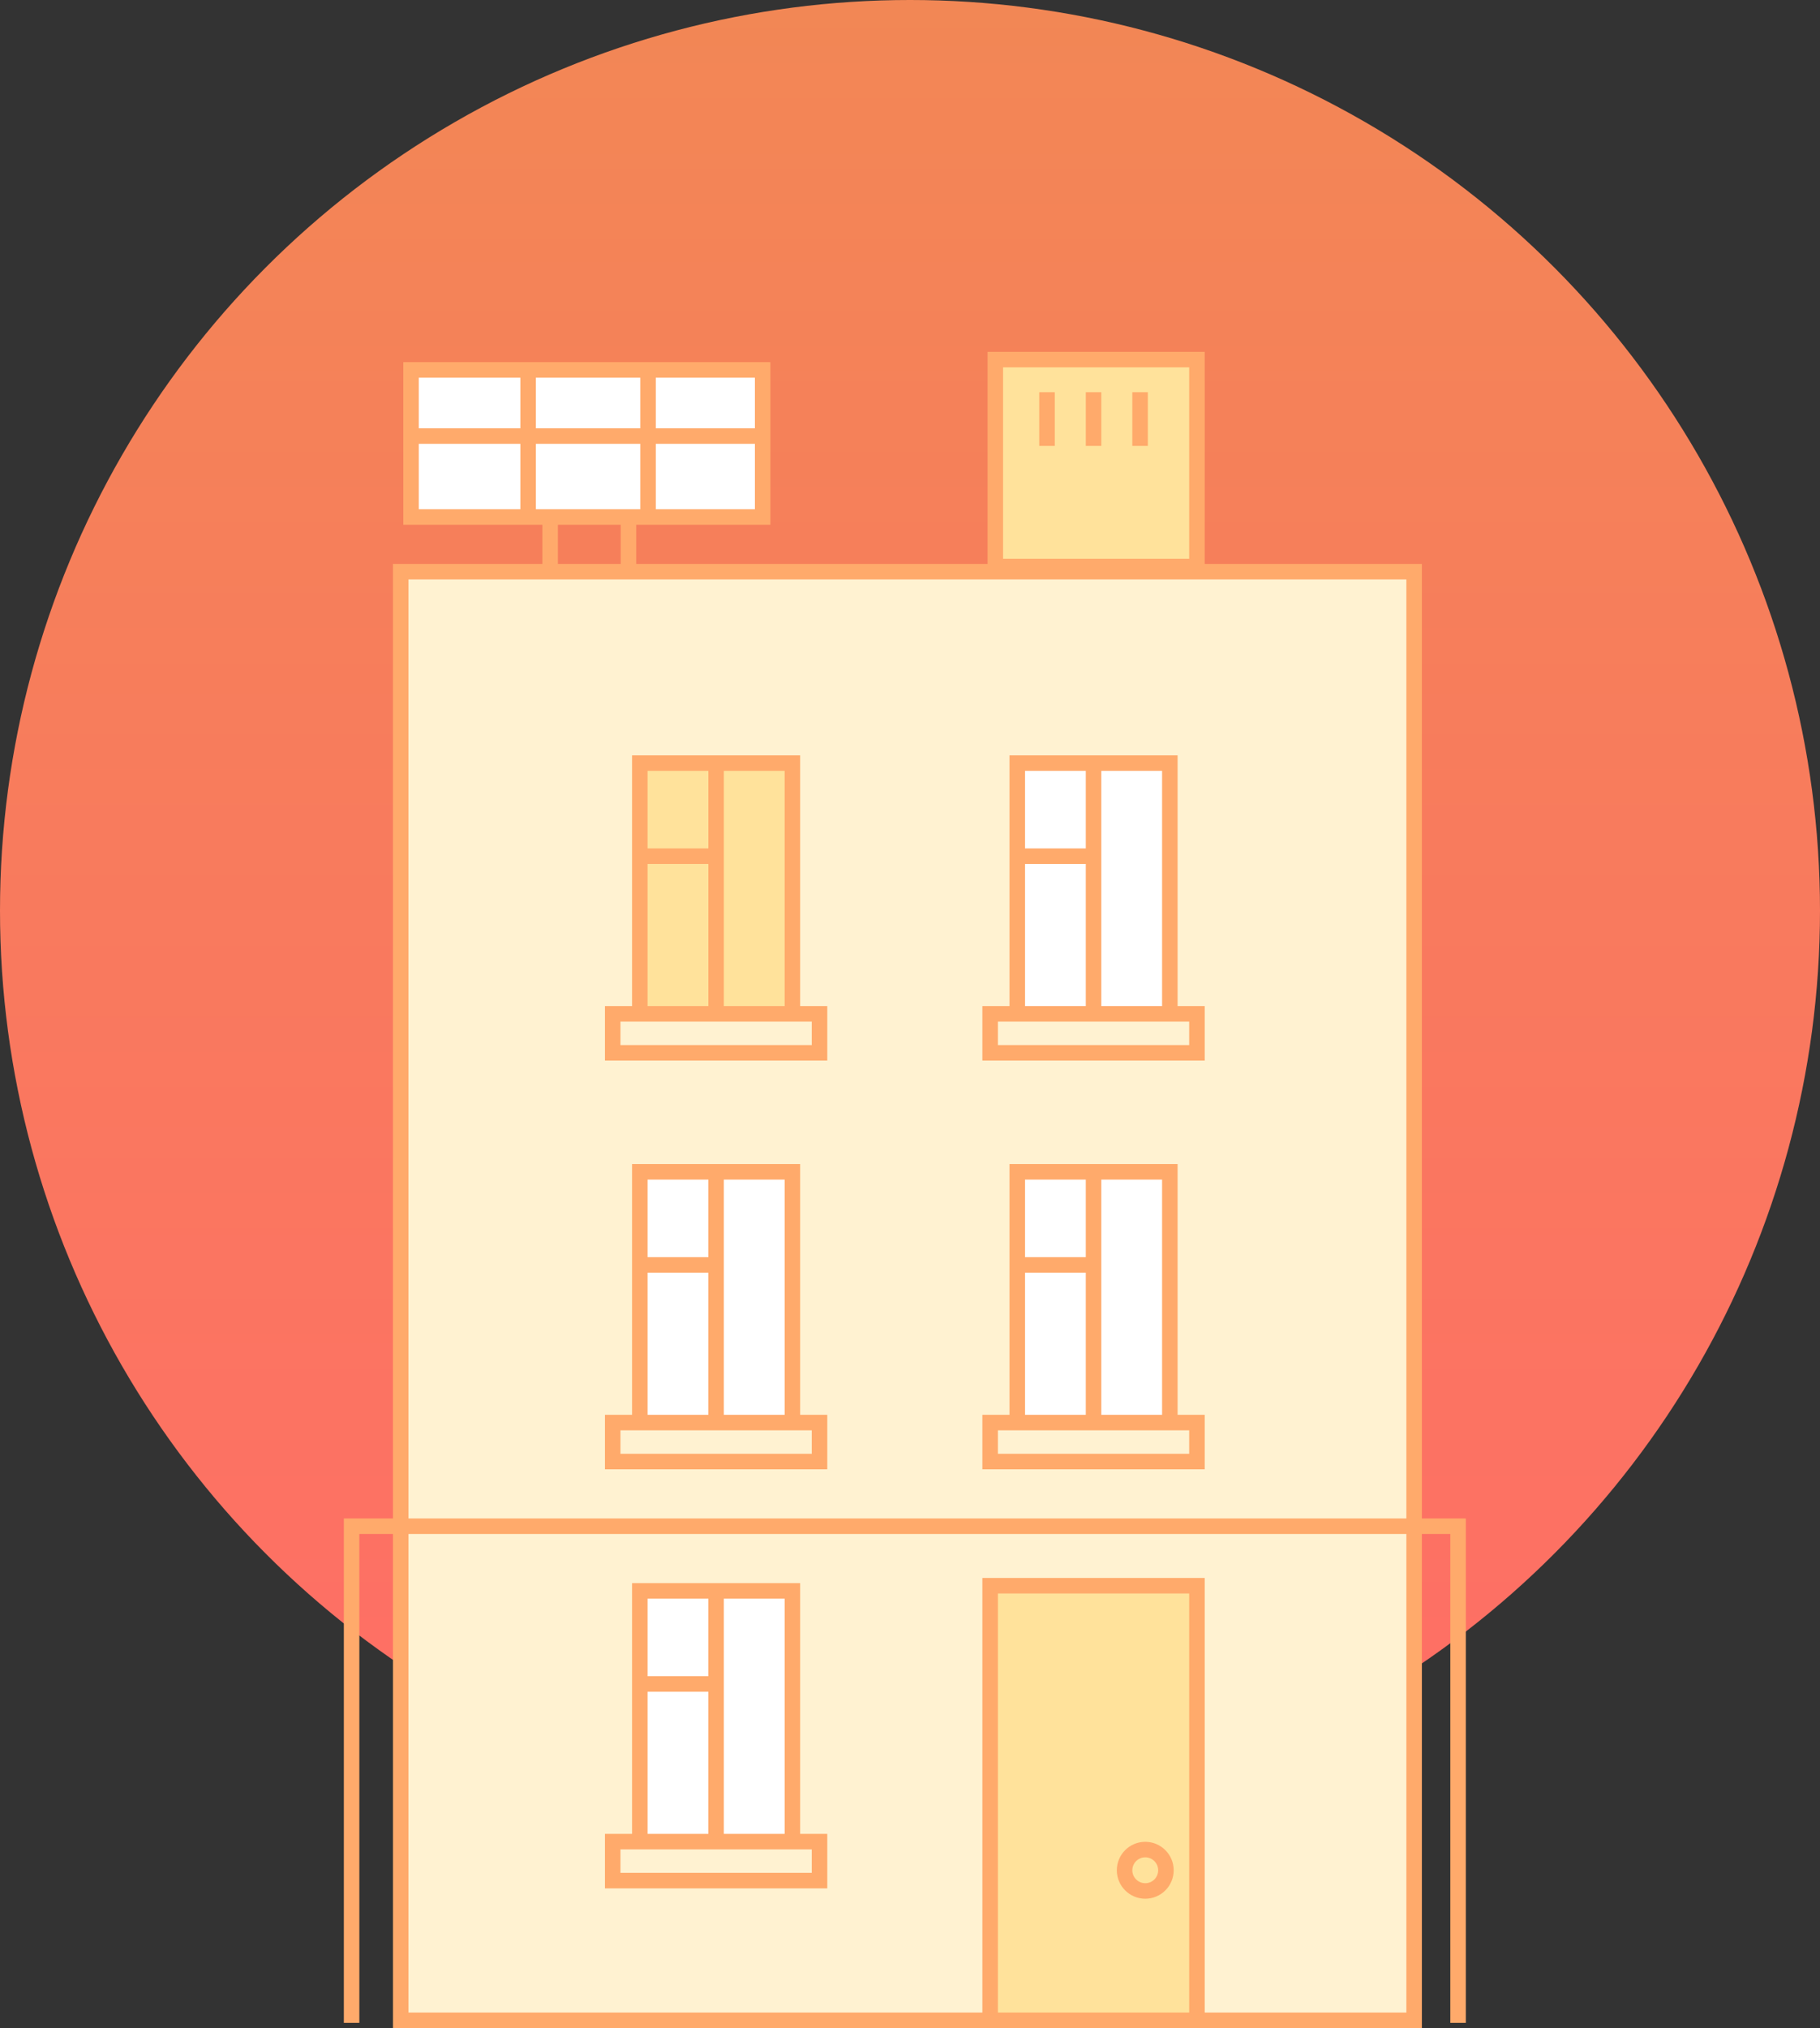 <svg xmlns="http://www.w3.org/2000/svg" width="352" height="392" viewBox="0 0 352 392">
  <rect x="0" y="0" width="352" height="392" fill="#333333" stroke="none"/>
  <defs>
    <linearGradient id="a" x1="50%" x2="50%" y1="0%" y2="100%">
      <stop offset="0%" stop-color="#F28755"/>
      <stop offset="100%" stop-color="#FF6D66"/>
    </linearGradient>
  </defs>
  <g fill="none" fill-rule="evenodd">
    <circle cx="176" cy="176" r="176" fill="url(#a)"/>
    <path fill="#FFF2D1" stroke="#FFAA6B" stroke-width="3" d="M77.5 110.5h196v280h-196z"/>
    <g fill="#FFE29B" stroke="#FFAA6B" transform="translate(190 305)" stroke-width="3">
      <path d="M1.5 1.5h40v84h-40z"/>
      <circle cx="31.5" cy="56.5" r="4"/>
    </g>
    <g stroke="#FFAA6B" stroke-width="3">
      <path fill="#FFE29B" d="M123.744 147.5h29.512v48.625h-29.512z"/>
      <path stroke-linecap="square" d="M138.5 148.634v46.357"/>
      <path fill="#FFF2D1" d="M118.5 195.964h40v7.536h-40z"/>
      <path stroke-linecap="square" d="M124.866 165.491h12.585"/>
    </g>
    <g stroke="#FFAA6B" stroke-width="3">
      <path fill="#FFF" d="M196.744 226.5h29.512v48.625h-29.512z"/>
      <path stroke-linecap="square" d="M211.5 227.634v46.357"/>
      <path fill="#FFF2D1" d="M191.5 274.964h40v7.536h-40z"/>
      <path stroke-linecap="square" d="M197.866 244.491h12.585"/>
    </g>
    <g stroke="#FFAA6B" stroke-width="3">
      <path fill="#FFF" d="M196.744 147.5h29.512v48.625h-29.512z"/>
      <path stroke-linecap="square" d="M211.5 148.634v46.357"/>
      <path fill="#FFF2D1" d="M191.5 195.964h40v7.536h-40z"/>
      <path stroke-linecap="square" d="M197.866 165.491h12.585"/>
    </g>
    <g stroke="#FFAA6B" stroke-width="3">
      <path fill="#FFF" d="M123.744 226.5h29.512v48.625h-29.512z"/>
      <path stroke-linecap="square" d="M138.5 227.634v46.357"/>
      <path fill="#FFF2D1" d="M118.5 274.964h40v7.536h-40z"/>
      <path stroke-linecap="square" d="M124.866 244.491h12.585"/>
    </g>
    <g stroke="#FFAA6B" stroke-width="3">
      <path fill="#FFF" d="M123.744 307.5h29.512v48.625h-29.512z"/>
      <path stroke-linecap="square" d="M138.5 308.634v46.357"/>
      <path fill="#FFF2D1" d="M118.5 355.964h40v7.536h-40z"/>
      <path stroke-linecap="square" d="M124.866 325.491h12.585"/>
    </g>
    <path stroke="#FFAA6B" stroke-width="3" d="M68 391v-96h214v96"/>
    <g stroke="#FFAA6B" stroke-width="3">
      <path fill="#FFE29B" d="M192.5 69.5h39v40h-39z"/>
      <path stroke-linecap="square" d="M202.5 77.308v7.384m9-7.384v7.384m9-7.384v7.384"/>
    </g>
    <g stroke="#FFAA6B" stroke-width="3">
      <path fill="#FFF" d="M79.5 71.5v28.429h68V71.5h-68z"/>
      <path stroke-linecap="square" d="M102.14 72.364v26.684m23.193-26.672v26.672m-18.933 3.68v6.96m15.147-6.96v6.96M79.893 84.286h67.214"/>
    </g>
  </g>
</svg>
